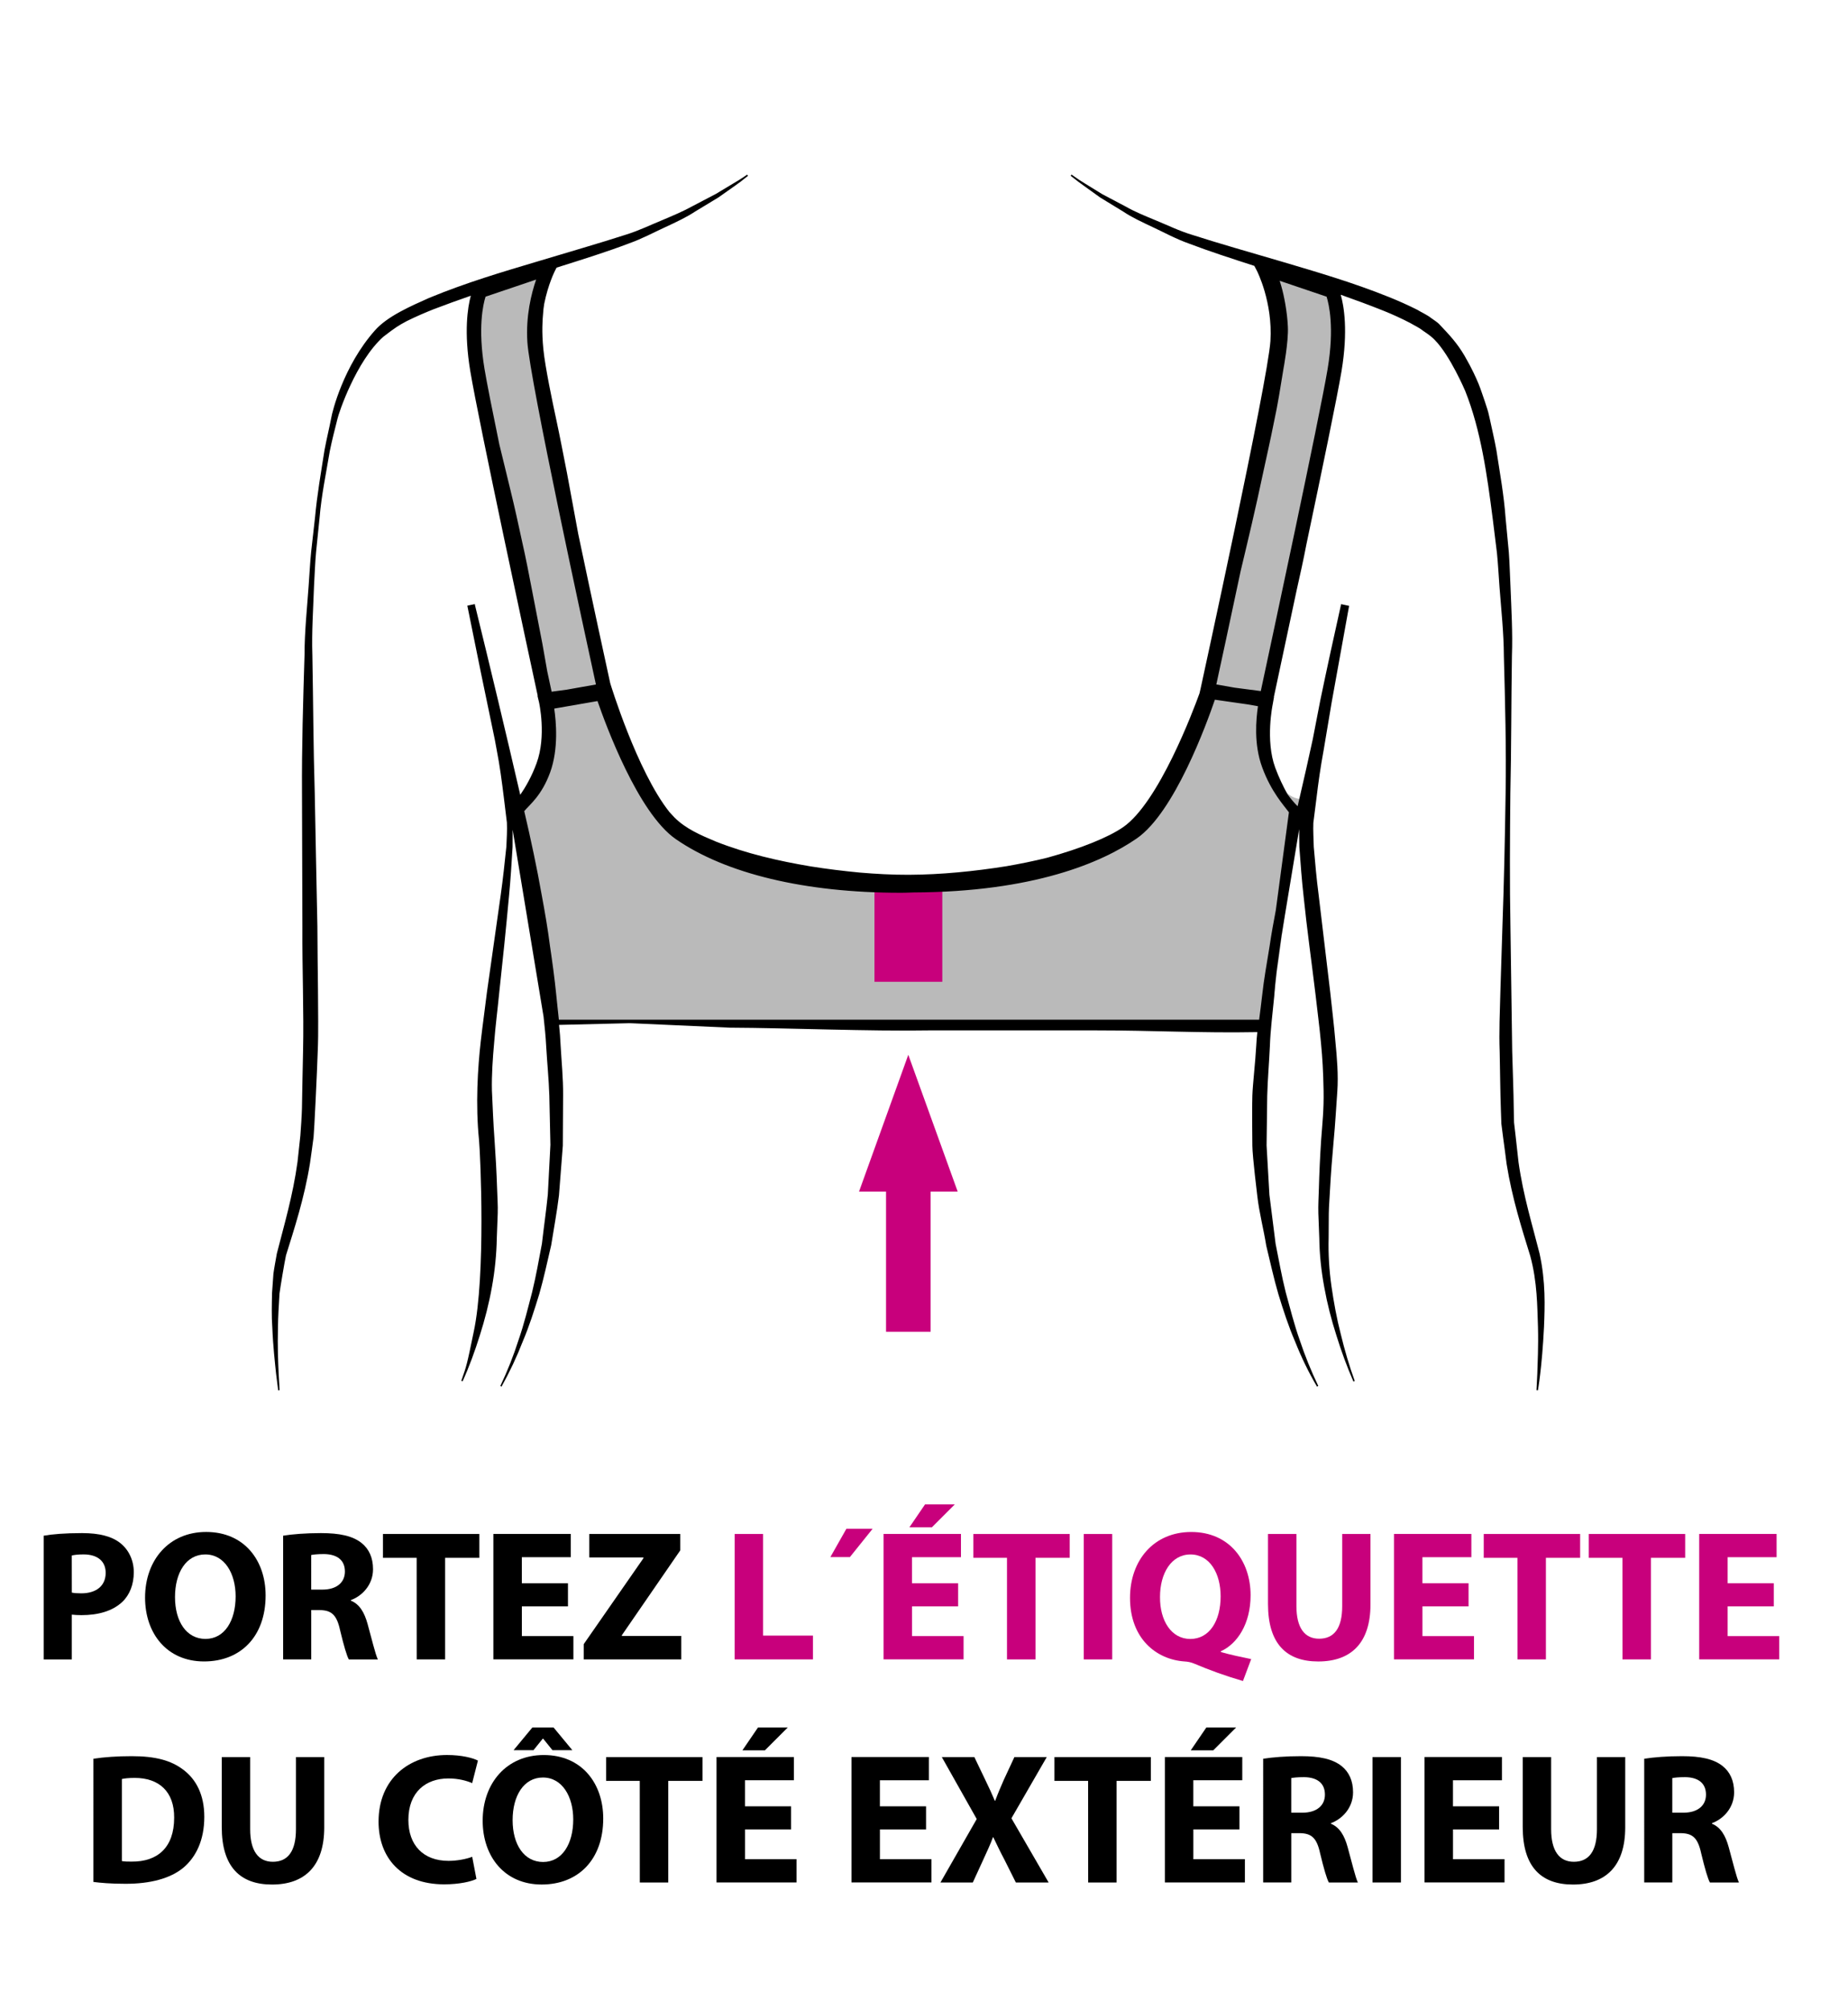 <?xml version="1.0" encoding="utf-8"?>
<!-- Generator: Adobe Illustrator 16.0.0, SVG Export Plug-In . SVG Version: 6.00 Build 0)  -->
<!DOCTYPE svg PUBLIC "-//W3C//DTD SVG 1.1//EN" "http://www.w3.org/Graphics/SVG/1.1/DTD/svg11.dtd">
<svg version="1.1" id="Vrstva_1" xmlns="http://www.w3.org/2000/svg" xmlns:xlink="http://www.w3.org/1999/xlink" x="0px" y="0px"
	 width="74.563px" height="81.109px" viewBox="0 0 74.563 81.109" enable-background="new 0 0 74.563 81.109" xml:space="preserve">
<g>
	<g>
		<path d="M1.765,61.958c0.353-0.06,0.848-0.104,1.546-0.104c0.706,0,1.208,0.135,1.546,0.405c0.323,0.256,0.541,0.676,0.541,1.172
			c0,0.495-0.165,0.916-0.465,1.2c-0.392,0.368-0.969,0.533-1.645,0.533c-0.149,0-0.285-0.008-0.391-0.021v1.809H1.765V61.958z
			 M2.898,64.254c0.098,0.022,0.218,0.03,0.383,0.03c0.608,0,0.983-0.308,0.983-0.826c0-0.466-0.323-0.744-0.895-0.744
			c-0.232,0-0.391,0.023-0.473,0.045L2.898,64.254L2.898,64.254z"/>
		<path d="M10.717,64.367c0,1.659-1.006,2.665-2.484,2.665c-1.501,0-2.38-1.133-2.38-2.575c0-1.517,0.969-2.649,2.462-2.649
			C9.869,61.807,10.717,62.971,10.717,64.367z M7.061,64.435c0,0.99,0.465,1.688,1.23,1.688c0.773,0,1.216-0.735,1.216-1.719
			c0-0.908-0.436-1.689-1.224-1.689C7.511,62.715,7.061,63.451,7.061,64.435z"/>
		<path d="M11.425,61.958c0.368-0.06,0.916-0.104,1.524-0.104c0.75,0,1.276,0.112,1.637,0.397c0.301,0.24,0.465,0.593,0.465,1.06
			c0,0.646-0.458,1.088-0.894,1.246v0.022c0.353,0.144,0.548,0.48,0.676,0.946c0.158,0.569,0.315,1.23,0.413,1.426h-1.171
			c-0.083-0.143-0.203-0.556-0.353-1.179c-0.136-0.63-0.354-0.804-0.818-0.812h-0.346v1.989h-1.134V61.958z M12.558,64.134h0.45
			c0.57,0,0.908-0.284,0.908-0.728c0-0.465-0.314-0.698-0.841-0.706c-0.278,0-0.435,0.022-0.518,0.038V64.134z"/>
		<path d="M16.811,62.851h-1.359V61.89h3.889v0.961H17.96v4.099h-1.147L16.811,62.851L16.811,62.851z"/>
		<path d="M22.917,64.81h-1.861v1.2h2.079v0.938h-3.228v-5.06h3.123v0.938h-1.975v1.051h1.861V64.81z"/>
		<path d="M23.552,66.334l2.41-3.468v-0.03h-2.185V61.89h3.671v0.66l-2.357,3.424v0.029h2.396v0.946h-3.935V66.334z"/>
		<path fill="#C8007C" d="M29.642,61.89h1.147v4.099h2.012v0.961h-3.16L29.642,61.89L29.642,61.89z"/>
		<path fill="#C8007C" d="M35.208,61.68l-0.916,1.141h-0.788l0.646-1.141H35.208z"/>
		<path fill="#C8007C" d="M38.66,64.81h-1.862v1.2h2.08v0.938H35.65v-5.06h3.123v0.938h-1.976v1.051h1.862V64.81z M38.524,60.696
			l-0.923,0.923h-0.908l0.63-0.923H38.524z"/>
		<path fill="#C8007C" d="M40.63,62.851h-1.358V61.89h3.889v0.961h-1.381v4.099H40.63V62.851z"/>
		<path fill="#C8007C" d="M44.875,61.89v5.06h-1.147v-5.06H44.875z"/>
		<path fill="#C8007C" d="M50.151,67.821c-0.721-0.21-1.321-0.428-1.997-0.713c-0.113-0.045-0.233-0.068-0.354-0.075
			c-1.141-0.075-2.206-0.916-2.206-2.567c0-1.517,0.961-2.657,2.47-2.657c1.546,0,2.395,1.171,2.395,2.553
			c0,1.147-0.533,1.959-1.201,2.26v0.03c0.392,0.113,0.826,0.203,1.225,0.285L50.151,67.821z M49.25,64.405
			c0-0.923-0.436-1.689-1.216-1.689s-1.23,0.767-1.23,1.712c-0.008,0.962,0.458,1.697,1.224,1.697
			C48.799,66.124,49.25,65.396,49.25,64.405z"/>
		<path fill="#C8007C" d="M52.308,61.89v2.912c0,0.871,0.33,1.313,0.916,1.313c0.601,0,0.931-0.42,0.931-1.313V61.89h1.141v2.838
			c0,1.562-0.788,2.305-2.108,2.305c-1.276,0-2.027-0.706-2.027-2.32V61.89H52.308z"/>
		<path fill="#C8007C" d="M59.254,64.81h-1.861v1.2h2.08v0.938h-3.229v-5.06h3.123v0.938h-1.975v1.051h1.861V64.81z"/>
		<path fill="#C8007C" d="M61.225,62.851h-1.359V61.89h3.889v0.961h-1.381v4.099h-1.147L61.225,62.851L61.225,62.851z"/>
		<path fill="#C8007C" d="M65.462,62.851h-1.358V61.89h3.889v0.961h-1.381v4.099h-1.148L65.462,62.851L65.462,62.851z"/>
		<path fill="#C8007C" d="M71.569,64.81h-1.862v1.2h2.08v0.938h-3.228v-5.06h3.123v0.938h-1.975v1.051h1.862L71.569,64.81
			L71.569,64.81z"/>
		<path d="M3.77,70.958c0.42-0.067,0.968-0.104,1.546-0.104c0.961,0,1.584,0.173,2.072,0.541c0.525,0.391,0.855,1.014,0.855,1.906
			c0,0.969-0.353,1.637-0.841,2.05c-0.533,0.442-1.344,0.652-2.334,0.652c-0.593,0-1.014-0.038-1.299-0.075V70.958z M4.918,75.086
			c0.099,0.022,0.255,0.022,0.398,0.022c1.036,0.007,1.711-0.563,1.711-1.771c0.008-1.051-0.608-1.606-1.591-1.606
			c-0.255,0-0.42,0.021-0.519,0.045V75.086z"/>
		<path d="M10.094,70.89v2.912c0,0.871,0.329,1.313,0.915,1.313c0.602,0,0.932-0.42,0.932-1.313V70.89h1.141v2.838
			c0,1.562-0.788,2.305-2.108,2.305c-1.276,0-2.027-0.706-2.027-2.32V70.89H10.094z"/>
		<path d="M19.223,75.807c-0.21,0.104-0.684,0.218-1.3,0.218c-1.749,0-2.649-1.089-2.649-2.53c0-1.727,1.23-2.688,2.763-2.688
			c0.593,0,1.043,0.119,1.246,0.225l-0.232,0.909c-0.232-0.099-0.556-0.188-0.961-0.188c-0.908,0-1.613,0.548-1.613,1.674
			c0,1.015,0.601,1.651,1.622,1.651c0.345,0,0.729-0.075,0.953-0.165L19.223,75.807z"/>
		<path d="M24.339,73.367c0,1.659-1.006,2.665-2.484,2.665c-1.501,0-2.38-1.133-2.38-2.575c0-1.517,0.968-2.649,2.462-2.649
			C23.491,70.807,24.339,71.971,24.339,73.367z M20.683,73.435c0,0.99,0.466,1.688,1.23,1.688c0.773,0,1.216-0.735,1.216-1.719
			c0-0.908-0.436-1.689-1.224-1.689C21.134,71.715,20.683,72.451,20.683,73.435z M22.335,69.696l0.758,0.916H22.29l-0.375-0.465
			H21.9l-0.375,0.465h-0.803l0.758-0.916H22.335z"/>
		<path d="M25.813,71.851h-1.358V70.89h3.89v0.961h-1.382v4.099h-1.148L25.813,71.851L25.813,71.851z"/>
		<path d="M31.92,73.81h-1.861v1.2h2.08v0.938H28.91v-5.06h3.123v0.938h-1.975v1.051h1.861V73.81z M31.785,69.696l-0.923,0.923
			h-0.908l0.63-0.923H31.785z"/>
		<path d="M37.365,73.81h-1.862v1.2h2.08v0.938h-3.228v-5.06h3.123v0.938h-1.976v1.051h1.862V73.81z"/>
		<path d="M40.987,75.95l-0.458-0.916c-0.188-0.353-0.308-0.615-0.451-0.908h-0.015c-0.105,0.293-0.233,0.557-0.392,0.908
			l-0.42,0.916h-1.306l1.464-2.56L38,70.89h1.313l0.442,0.923c0.15,0.308,0.264,0.556,0.384,0.841h0.015
			c0.12-0.323,0.218-0.548,0.346-0.841l0.429-0.923h1.306l-1.426,2.47l1.501,2.59H40.987z"/>
		<path d="M43.903,71.851h-1.359V70.89h3.89v0.961h-1.382v4.099h-1.147L43.903,71.851L43.903,71.851z"/>
		<path d="M50.01,73.81h-1.861v1.2h2.08v0.938H47v-5.06h3.123v0.938h-1.975v1.051h1.861V73.81z M49.875,69.696l-0.923,0.923h-0.908
			l0.63-0.923H49.875z"/>
		<path d="M50.967,70.958c0.368-0.06,0.916-0.104,1.524-0.104c0.75,0,1.276,0.112,1.637,0.397c0.301,0.24,0.465,0.593,0.465,1.06
			c0,0.646-0.458,1.088-0.894,1.246v0.022c0.353,0.144,0.548,0.48,0.676,0.946c0.158,0.569,0.315,1.23,0.413,1.426h-1.171
			c-0.083-0.143-0.203-0.556-0.353-1.179c-0.136-0.63-0.354-0.804-0.818-0.812H52.1v1.989h-1.134V70.958z M52.1,73.134h0.45
			c0.57,0,0.908-0.284,0.908-0.728c0-0.465-0.314-0.698-0.841-0.706c-0.278,0-0.435,0.022-0.518,0.038V73.134z"/>
		<path d="M66.342,70.958c0.368-0.06,0.916-0.104,1.524-0.104c0.75,0,1.276,0.112,1.637,0.397c0.301,0.24,0.465,0.593,0.465,1.06
			c0,0.646-0.458,1.088-0.894,1.246v0.022c0.353,0.144,0.548,0.48,0.676,0.946c0.158,0.569,0.315,1.23,0.413,1.426h-1.171
			c-0.083-0.143-0.203-0.556-0.353-1.179c-0.136-0.63-0.354-0.804-0.818-0.812h-0.346v1.989h-1.134V70.958z M67.475,73.134h0.45
			c0.57,0,0.908-0.284,0.908-0.728c0-0.465-0.314-0.698-0.841-0.706c-0.278,0-0.435,0.022-0.518,0.038V73.134z"/>
		<path d="M56.525,70.89v5.06h-1.148v-5.06H56.525z"/>
		<path d="M60.487,73.81h-1.862v1.2h2.08v0.938h-3.228v-5.06H60.6v0.938h-1.976v1.051h1.862V73.81z"/>
		<path d="M62.585,70.89v2.912c0,0.871,0.33,1.313,0.916,1.313c0.602,0,0.932-0.42,0.932-1.313V70.89h1.141v2.838
			c0,1.562-0.788,2.305-2.109,2.305c-1.275,0-2.026-0.706-2.026-2.32V70.89H62.585z"/>
	</g>
	<g>
		<path fill="#BABABA" d="M24.536,27.844l-2.353,0.421c0,0-2.405-11.138-2.771-13.333c-0.368-2.196,0.104-3.19,0.104-3.19
			l2.772-0.941c0,0-0.683,1.308-0.575,2.98C21.818,15.455,24.536,27.844,24.536,27.844z"/>
		<path fill="#BABABA" d="M48.874,27.844l2.351,0.421c0,0,2.407-11.138,2.772-13.333c0.366-2.196-0.104-3.19-0.104-3.19L51.12,10.8
			c0,0,0.681,1.308,0.573,2.98C51.59,15.455,48.874,27.844,48.874,27.844z"/>
		<path fill="#BABABA" d="M51.342,31.069c-0.437-1.195-0.104-2.714-0.104-2.714l-2.271-0.396c0,0-1.447,4.505-3.121,5.662
			c-1.677,1.154-4.537,2.109-8.883,2.109c-0.09,0-0.16-0.001-0.16-0.002c-0.088,0.001-0.172,0.002-0.26,0.002
			c-4.348,0-7.256-0.955-8.932-2.109c-1.675-1.157-3.147-5.662-3.147-5.662l-2.28,0.396c0,0,0.325,1.519-0.111,2.714
			s-1.114,1.396-1.114,1.396l1.435,8.763l14.568,0.169l14.264,0.066l1.231-9.231C52.456,32.23,51.781,32.264,51.342,31.069z"/>
		<g>
			<rect x="35.75" y="46.218" fill="#C8007C" width="1.797" height="7.513"/>
			<polygon fill="#C8007C" points="38.641,48.076 34.66,48.076 36.648,42.556 			"/>
		</g>
		<rect x="35.282" y="35.779" fill="#C8007C" width="2.738" height="3.832"/>
		<path d="M62.117,50.571c-0.278-1.108-0.656-2.319-0.848-3.683c-0.036-0.345-0.08-0.697-0.117-1.054
			c-0.021-0.18-0.042-0.358-0.063-0.542c-0.001-0.181-0.005-0.363-0.012-0.546c-0.008-0.754-0.043-1.531-0.063-2.329
			c-0.023-1.597-0.048-3.278-0.071-5.02c-0.033-1.74-0.021-3.546-0.004-5.378c0.042-1.83,0.034-3.694,0.064-5.559
			c0.034-0.934-0.022-1.872-0.058-2.796c-0.023-0.461-0.033-0.924-0.067-1.383c-0.043-0.465-0.087-0.926-0.131-1.385
			c-0.066-0.921-0.232-1.823-0.369-2.722c-0.077-0.441-0.188-0.885-0.279-1.323l-0.039-0.164l-0.009-0.041l-0.017-0.059
			l-0.022-0.076l-0.103-0.316c-0.075-0.21-0.151-0.46-0.25-0.704c-0.102-0.243-0.259-0.604-0.561-1.126
			c-0.307-0.524-0.603-0.838-1.041-1.299c-0.08-0.078-0.194-0.148-0.293-0.22c-0.204-0.159-0.385-0.227-0.574-0.344
			c-0.379-0.192-0.758-0.36-1.134-0.512c-1.506-0.607-2.961-1.024-4.302-1.424c-1.34-0.394-2.571-0.742-3.644-1.088
			c-0.537-0.162-1.001-0.393-1.46-0.58c-0.455-0.188-0.874-0.36-1.223-0.56c-0.355-0.188-0.676-0.355-0.954-0.504
			c-0.267-0.163-0.492-0.305-0.682-0.42c-0.185-0.11-0.321-0.205-0.413-0.27c-0.094-0.063-0.141-0.101-0.141-0.101l-0.038,0.05
			c0,0,0.046,0.033,0.135,0.104c0.088,0.073,0.224,0.176,0.401,0.301c0.179,0.128,0.396,0.284,0.655,0.471
			c0.272,0.167,0.586,0.356,0.935,0.571c0.344,0.232,0.756,0.421,1.198,0.63c0.438,0.204,0.919,0.47,1.461,0.661
			c0.796,0.304,1.679,0.59,2.626,0.896l0.104,0.199c0.008,0.014,0.643,1.264,0.545,2.831c-0.104,1.631-2.792,13.896-2.816,14.02
			l-0.046,0.198c-0.25,0.692-1.648,4.41-3.082,5.398c-0.598,0.413-1.707,0.86-3.062,1.233c-0.544,0.135-1.095,0.246-1.646,0.342
			c-1.303,0.207-2.629,0.34-3.938,0.346c-0.676,0.002-1.319-0.034-1.984-0.09c-0.657-0.063-1.314-0.143-1.972-0.248
			c-1.303-0.219-2.604-0.518-3.827-1.002c-0.607-0.254-1.221-0.516-1.675-0.975c-0.067-0.068-0.134-0.142-0.198-0.213
			c-1.313-1.648-2.392-5.199-2.392-5.203c-0.161-0.738-0.719-3.295-1.291-6.023l-0.453-2.453c-0.14-0.708-0.282-1.457-0.434-2.164
			c-0.153-0.706-0.446-2.105-0.519-2.827c-0.073-0.722-0.031-1.224-0.015-1.398c0.008-0.146,0.023-0.289,0.048-0.437
			c0.16-0.799,0.43-1.326,0.434-1.335l0.066-0.128c1.06-0.335,2.045-0.642,2.926-0.979c0.532-0.188,1.017-0.453,1.464-0.656
			c0.448-0.208,0.858-0.401,1.205-0.631c0.35-0.212,0.66-0.401,0.934-0.566c0.26-0.186,0.48-0.34,0.661-0.466
			c0.181-0.125,0.312-0.228,0.398-0.299c0.088-0.072,0.136-0.105,0.136-0.105l-0.036-0.05c0,0-0.048,0.033-0.144,0.098
			c-0.094,0.062-0.229,0.152-0.423,0.263c-0.188,0.113-0.416,0.252-0.685,0.412c-0.28,0.147-0.602,0.314-0.96,0.503
			c-0.356,0.199-0.769,0.372-1.216,0.562c-0.458,0.185-0.921,0.416-1.466,0.585c-1.069,0.345-2.303,0.7-3.641,1.103
			c-1.342,0.401-2.799,0.829-4.294,1.447c-0.741,0.331-1.694,0.743-2.194,1.318c-1.265,1.427-1.722,3.295-1.755,3.513
			c-0.084,0.436-0.192,0.869-0.274,1.311c-0.14,0.896-0.298,1.795-0.382,2.711c-0.049,0.458-0.104,0.916-0.155,1.375
			c-0.047,0.46-0.068,0.922-0.103,1.387c-0.065,0.925-0.166,1.861-0.166,2.791c-0.057,1.863-0.114,3.727-0.102,5.563
			c0.006,1.836,0.012,3.643,0.016,5.391c-0.01,1.742,0.062,3.439,0.027,5.027c-0.019,0.793-0.031,1.566-0.045,2.314
			c-0.002,0.184-0.047,0.913-0.064,1.097c-0.039,0.357-0.078,0.716-0.115,1.062c-0.186,1.363-0.546,2.565-0.834,3.697
			c-0.047,0.279-0.102,0.545-0.138,0.813c-0.017,0.271-0.038,0.532-0.056,0.782c-0.01,0.5-0.021,0.954,0.01,1.365
			c0.033,0.818,0.109,1.455,0.154,1.892c0.053,0.434,0.084,0.666,0.084,0.666l0.057-0.007c0,0-0.014-0.231-0.038-0.668
			c-0.019-0.437-0.05-1.075-0.027-1.887c0.003-0.407,0.033-0.854,0.061-1.34c0.029-0.234,0.202-1.268,0.262-1.543
			c0.328-1.053,0.74-2.303,0.967-3.707c0.052-0.347,0.097-0.7,0.146-1.062c0.023-0.182,0.143-2.66,0.168-3.466
			c0.035-0.81,0.01-1.629,0.01-2.471c-0.01-0.843-0.02-1.7-0.024-2.573c-0.035-1.746-0.074-3.549-0.107-5.383
			c-0.057-1.831-0.061-3.696-0.096-5.557c-0.031-0.937,0.035-1.855,0.067-2.784c0.027-0.465,0.041-0.925,0.084-1.385
			c0.046-0.46,0.093-0.917,0.14-1.37c0.076-0.916,0.264-1.802,0.412-2.687c0.088-0.437,0.2-0.871,0.309-1.301
			c0.045-0.221,0.745-2.324,1.848-3.313c0.516-0.398,0.61-0.45,0.949-0.635c0.359-0.177,0.726-0.337,1.091-0.481
			c0.504-0.193,1.001-0.371,1.493-0.542c-0.127,0.468-0.284,1.459-0.021,3.042c0.33,1.996,2.364,11.446,2.721,13.1h-0.01
			l0.061,0.252c0.003,0.014,0.308,1.369-0.098,2.468c-0.197,0.541-0.449,0.972-0.658,1.274c-0.591-2.557-1.201-5.105-1.826-7.651
			l-0.007-0.044l-0.002,0.001l-0.001-0.001l-0.299,0.063c0,0.001,0.001,0.002,0.001,0.002h-0.001
			c0.362,1.802,0.729,3.601,1.107,5.396l0.077,0.416c0.127,0.646,0.211,1.297,0.292,1.953l0.12,0.983
			c0.015,0.313-0.007,0.646-0.021,0.969c-0.068,0.654-0.137,1.309-0.229,1.959l-0.556,3.924c-0.078,0.658-0.173,1.308-0.249,1.978
			c-0.121,1.069-0.216,2.551-0.069,3.985c0.059,0.661,0.272,5.463-0.214,7.73c-0.282,1.37-0.284,1.356-0.501,1.978l0.052,0.022
			c0.274-0.605,0.499-1.229,0.697-1.861c0.201-0.633,0.367-1.279,0.484-1.936c0.119-0.646,0.188-1.335,0.199-1.988l0.037-0.99
			c0.012-0.33-0.017-0.666-0.025-0.998c-0.022-0.669-0.059-1.333-0.105-1.989c-0.05-0.66-0.073-1.313-0.104-1.967
			c-0.015-0.634,0.034-1.313,0.091-1.948c0.049-0.645,0.136-1.307,0.199-1.958c0.144-1.313,0.278-2.625,0.399-3.943
			c0.064-0.656,0.104-1.32,0.144-1.981c-0.003-0.234,0.007-0.465,0.003-0.698l1.247,7.54c0.044,0.397,0.086,0.797,0.106,1.194
			c0.038,0.665,0.106,1.33,0.127,1.994l0.044,1.987l-0.105,2.01c-0.066,0.659-0.162,1.313-0.237,1.974
			c-0.123,0.652-0.238,1.313-0.396,1.958c-0.17,0.646-0.325,1.293-0.546,1.926c-0.202,0.636-0.451,1.262-0.736,1.86l0.047,0.028
			c0.328-0.589,0.616-1.2,0.859-1.827c0.264-0.622,0.466-1.264,0.665-1.911c0.185-0.646,0.326-1.31,0.48-1.967
			c0.105-0.668,0.233-1.342,0.314-2.011l0.156-2.008l0.011-2.035c0.006-0.677-0.064-1.351-0.101-2.021
			c-0.011-0.272-0.034-0.545-0.062-0.815l2.808-0.068h0.045l0.08,0.002l3.958,0.178c2.396,0.011,5.629,0.151,8.024,0.109h6.752
			c2.301,0,4.233,0.113,6.507,0.07c-0.021,0.18-0.034,0.358-0.044,0.542c-0.036,0.673-0.144,1.582-0.157,2.023
			c-0.017,0.439-0.004,1.58,0,2.021c0.004,0.438,0.199,2.022,0.199,2.022c0.076,0.672,0.254,1.338,0.361,2.007
			c0.16,0.655,0.302,1.317,0.491,1.962c0.198,0.646,0.406,1.288,0.674,1.91c0.249,0.627,0.543,1.238,0.884,1.817l0.05-0.028
			c-0.288-0.604-0.54-1.224-0.75-1.856c-0.224-0.63-0.385-1.278-0.562-1.92c-0.164-0.646-0.276-1.305-0.409-1.957l-0.25-1.98
			l-0.114-1.992l0.026-2.004c0.018-0.669,0.076-1.327,0.107-1.992c0.022-0.664,0.11-1.33,0.173-1.992
			c0.024-0.348,0.059-0.691,0.097-1.036l0.195-1.408l0.717-4.327c-0.004,0.245,0.007,0.472,0.007,0.716
			c0.05,0.674,0.098,1.353,0.173,2.004c0.135,1.32,0.32,2.625,0.478,3.937c0.072,0.651,0.162,1.307,0.221,1.957
			c0.063,0.658,0.091,1.149,0.106,1.937c0.014,0.784-0.05,1.32-0.098,1.979c-0.042,0.65-0.075,1.313-0.092,1.979
			c-0.01,0.333-0.031,0.662-0.021,0.996l0.038,0.998c0.008,0.668,0.081,1.332,0.202,1.984c0.119,0.66,0.284,1.303,0.488,1.938
			c0.196,0.633,0.423,1.255,0.688,1.863l0.052-0.025c-0.223-0.614-0.409-1.249-0.563-1.887c-0.165-0.637-0.282-1.287-0.375-1.927
			c-0.093-0.649-0.133-1.306-0.115-1.958l0.006-0.979c0.004-0.329,0.036-0.656,0.05-0.984c0.036-0.654,0.087-1.312,0.148-1.971
			c0.063-0.66,0.098-1.317,0.146-1.977c0.046-0.66-0.014-1.361-0.078-2.018c-0.054-0.664-0.138-1.316-0.207-1.978l-0.468-3.93
			c-0.087-0.658-0.141-1.295-0.197-1.938c-0.008-0.319-0.03-0.679-0.017-0.972l0.123-0.968c0.077-0.646,0.168-1.292,0.289-1.943
			l0.327-1.949l0.704-3.894l-0.321-0.068c0,0.001-0.002,0.002-0.002,0.003c-0.288,1.288-0.57,2.578-0.839,3.873l-0.306,1.58
			c-0.176,0.805-0.354,1.611-0.544,2.414c-0.021,0.094-0.045,0.188-0.065,0.283c-0.149-0.146-0.284-0.31-0.407-0.48
			c-0.169-0.304-0.347-0.67-0.498-1.078c-0.404-1.1-0.104-2.537-0.101-2.551l0.053-0.298l-0.006-0.001
			c0.125-0.574,0.49-2.287,0.92-4.311c0.138-0.614,0.275-1.229,0.393-1.847c0.615-2.916,1.243-5.95,1.416-6.983
			c0.273-1.636,0.097-2.64-0.031-3.087c0.567,0.2,1.147,0.414,1.729,0.647c0.364,0.146,0.729,0.313,1.078,0.495
			c0.16,0.096,0.367,0.191,0.486,0.291c0.068,0.051,0.331,0.209,0.502,0.392c0.624,0.634,1.229,2.061,1.229,2.061
			c0.628,1.576,0.882,3.381,1.111,5.174c0.056,0.452,0.111,0.906,0.168,1.359c0.047,0.458,0.068,0.923,0.104,1.385
			c0.07,0.926,0.171,1.844,0.175,2.773c0.05,1.856,0.1,3.719,0.07,5.549c-0.027,1.834-0.066,3.631-0.129,5.383
			c-0.026,0.871-0.054,1.731-0.081,2.574c-0.022,0.84-0.06,1.666-0.029,2.466c0.018,0.8,0.021,1.577,0.048,2.328
			c0.006,0.191,0.014,0.384,0.02,0.569c0.023,0.187,0.049,0.369,0.07,0.551c0.051,0.363,0.097,0.722,0.141,1.068
			c0.224,1.4,0.622,2.637,0.953,3.711c0.29,1.06,0.283,2.064,0.313,2.868c0.021,0.809-0.015,1.446-0.027,1.883
			c-0.022,0.437-0.033,0.668-0.033,0.668l0.058,0.006c0,0,0.165-0.919,0.245-2.555C62.33,52.723,62.371,51.723,62.117,50.571z
			 M21.483,23.9c-0.134-0.689-0.263-1.379-0.42-2.063c-0.148-0.686-0.297-1.373-0.466-2.057c-0.147-0.618-0.302-1.236-0.451-1.854
			c-0.283-1.369-0.505-2.49-0.597-3.041c-0.277-1.671-0.054-2.613,0.042-2.915l2.041-0.69c-0.194,0.563-0.421,1.471-0.354,2.52
			c0.1,1.554,2.346,11.886,2.766,13.816l-1.183,0.21c-0.201,0.026-0.402,0.054-0.604,0.081c-0.042-0.191-0.103-0.469-0.175-0.813
			l-0.198-1.123L21.483,23.9z M52.005,32.773l-0.529,3.953c-0.092,0.48-0.18,0.964-0.25,1.446c-0.107,0.665-0.23,1.329-0.302,1.998
			c-0.036,0.324-0.079,0.646-0.12,0.971H22.549c-0.033-0.329-0.073-0.658-0.104-0.987c-0.065-0.67-0.159-1.338-0.257-2.006
			c-0.085-0.666-0.2-1.332-0.323-1.994c-0.201-1.146-0.449-2.297-0.713-3.429c0.22-0.263,0.7-0.619,1.044-1.559
			c0.346-0.947,0.243-2.057,0.166-2.578l1.746-0.303c0.334,0.962,1.635,4.519,3.162,5.572c2.021,1.395,5.212,2.162,9.059,2.162
			c0,0,0.29,0,0.538-0.013c4.813-0.02,7.58-1.197,8.999-2.179c1.523-1.052,2.82-4.63,3.152-5.597l1.319,0.189l0.419,0.074
			c-0.076,0.526-0.175,1.523,0.169,2.462C51.291,31.957,51.811,32.505,52.005,32.773z M53.567,14.885
			c-0.326,1.954-2.304,11.157-2.697,12.997c-0.355-0.049-0.711-0.095-1.065-0.139l-0.729-0.129c0.15-0.698,0.544-2.497,0.983-4.582
			c0.306-1.279,0.611-2.56,0.883-3.855c0.153-0.713,0.318-1.43,0.459-2.145c0.157-0.715,0.267-1.436,0.384-2.152
			c0,0,0.206-1.093,0.178-1.692c-0.025-0.603-0.158-1.277-0.265-1.642c-0.021-0.073-0.043-0.146-0.065-0.217l1.893,0.641
			C53.62,12.274,53.846,13.217,53.567,14.885z"/>
	</g>
</g>
</svg>
